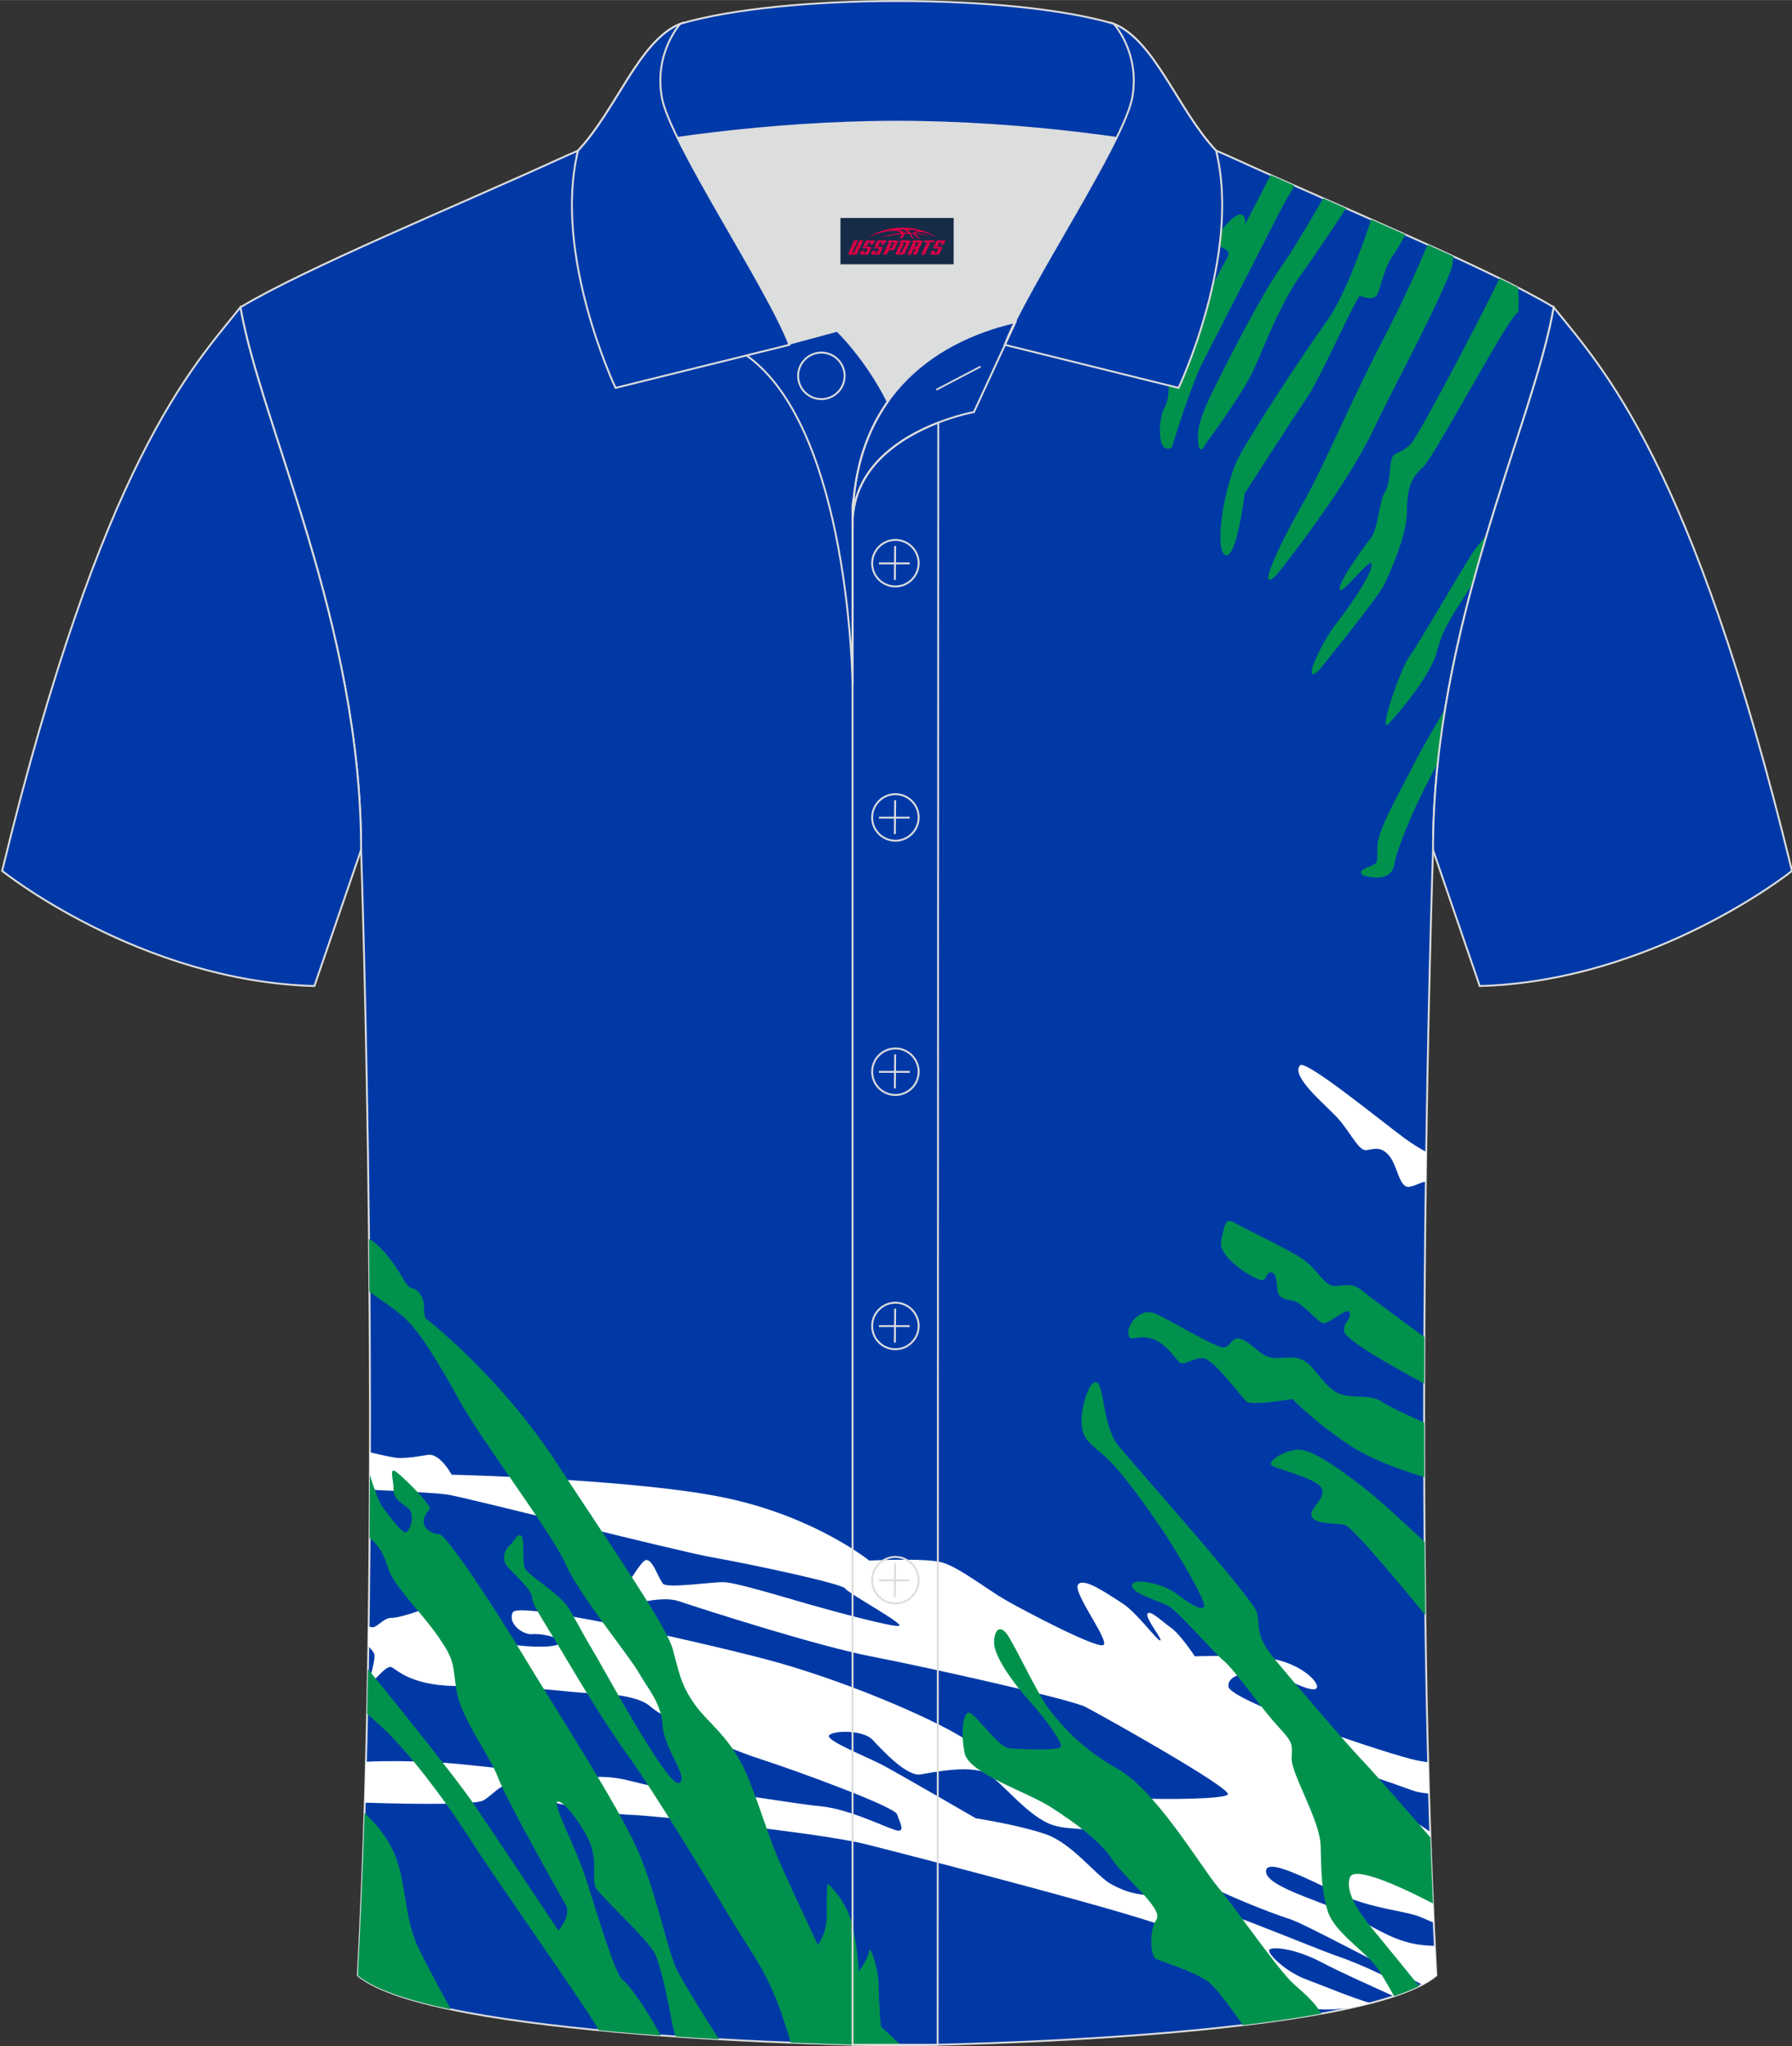 <?xml version="1.0" encoding="utf-8"?>
<!-- Generator: Adobe Illustrator 24.0.1, SVG Export Plug-In . SVG Version: 6.00 Build 0)  -->
<svg xmlns="http://www.w3.org/2000/svg" xmlns:xlink="http://www.w3.org/1999/xlink" version="1.1" id="图层_1" x="0px" y="0px" width="379.8px" height="433.5px" viewBox="0 0 379.95 433.64" enable-background="new 0 0 379.95 433.64" xml:space="preserve">
<rect x="0" y="0" width="379.95" height="433.64" fill="#333333" stroke="none"/>
<g>
	
		<path fill-rule="evenodd" clip-rule="evenodd" fill="#0039A6" stroke="#DCDDDD" stroke-width="0.4" stroke-miterlimit="22.926" d="   M303.84,180.12c0,0-4.68,137.15,0.7,238.51c-15.6,13.14-104.62,14.84-114.34,14.81c-9.72,0.03-98.74-1.67-114.34-14.82   c5.38-101.36,0.7-238.51,0.7-238.51c0-47.79-21.31-90.25-25.59-115c13.68-8.25,45.44-21.32,67.38-31.34   c5.84-2.66,10.73-4.57,15.09-5.94L247,27.81c4.33,1.37,9.2,3.29,15.06,5.95c21.94,10.02,53.7,23.08,67.38,31.34   C325.15,89.87,303.84,132.33,303.84,180.12z"/>
	<g>
		<path fill-rule="evenodd" clip-rule="evenodd" fill="#00924D" d="M288.89,185.43c0,0,5.97,2.14,6.73-2.24    c0.76-4.37,5.65-15.18,8.98-21l0.25-0.43c0.41-3.9,0.94-7.76,1.57-11.56c-2.91,4.94-5.53,9.48-6.47,11.38    c-2.77,5.61-7.8,14.07-7.89,17.64c-0.1,3.57,0.09,3.51-0.92,4.08C290.1,183.85,287.75,184.27,288.89,185.43L288.89,185.43    L288.89,185.43L288.89,185.43L288.89,185.43z M269.41,37.09l5.06,2.24c-1.18,1.99-2.44,4.17-3.28,5.81    c-2.07,4.03-13.6,26.65-16.11,31.45c-2.51,4.79-6.64,18.25-6.64,18.25c-3.18,1.73-2.91-6.01-1.56-8.4    c1.34-2.39,0.75-5.1,0.93-8.25c0.19-3.15,9.25-17.43,10.81-20.64c1.57-3.2,2.64-3.97,1.16-4.73s-3.01-1.98,0.76-5.8    c3.76-3.82,3.49,0.46,3.49,0.46L269.41,37.09L269.41,37.09z M280.56,42.02c-2.88,4.99-6.57,11.2-8.82,14.38    c-4.13,5.8-10.5,18.35-12.83,22.93s-4.58,9.22-4.84,12.03c-0.27,2.8,0.18,5.55,1.61,2.6c0,0,7.89-10.5,10.4-16.21    s5.65-13.86,9.77-19.57c2.18-3.01,6.22-9.01,9.56-14.02L280.56,42.02L280.56,42.02z M290.73,46.5c-2.39,7.2-5.86,16.49-9.16,21.15    c-5.84,8.27-15.34,22.73-18.66,28.74c-3.33,6.01-5.57,20.08-3.14,21.21c2.42,1.12,4.12-13,4.12-13s10-15.65,13.1-20.14    c3.09-4.48,10.72-22.01,11.39-21.76c0.66,0.25,2.79,0.97,3.54-0.15c0.76-1.12,1.39-5.76,3.64-8.76c0.62-0.84,1.48-2.34,2.4-4.08    C295.58,48.64,293.16,47.57,290.73,46.5L290.73,46.5z M302.69,51.83c-2.27,5.42-5.28,12.13-8.69,18.65    c-7.63,14.58-13.28,28.35-17.76,36.19c-4.49,7.84-10.31,19.78-5.56,15.14c0,0,14.09-17.43,20.32-30.38    c5.74-11.91,13.18-25.25,16.86-34.77l0,0c0.09-0.79,0.19-1.57,0.3-2.34C306.37,53.51,304.55,52.67,302.69,51.83L302.69,51.83z     M317.92,58.97c1.38,0.68,2.7,1.34,3.96,1.99c0.04,1,0.08,2.01,0.13,3.02l0,0c-0.02,0.72-0.06,1.44-0.09,2.17l0,0l0,0    c-1.65,0-17.79,30.76-20.26,32.9c-2.46,2.14-3.36,4.48-3.36,9.44c0,4.94-3.5,12.64-4.84,15.45c-1.35,2.8-13.73,18-13.73,18    c-4.13,3.98,0.5-5.96,3.77-10.05c3.27-4.08,7.57-10.72,7.34-12.36c-0.24-1.63-6.3,6.65-6.79,5.4c-0.5-1.25,4.75-8.54,6.52-10.81    s1.75-7.79,3.03-9.76c1.27-1.95,0.97-6.01,1.55-7.36c0.59-1.35,1.96-0.85,3.92-2.88C301,92.16,316.16,63,317.92,58.97    L317.92,58.97z M315.27,113.19c-1.01,3.35-2,6.79-2.95,10.3l-3.53,5.58c-1.39,2.19-3.19,5.22-4.08,8.79    c-1.53,6.16-10.18,15.39-10.18,15.39c-2.6,3.01,2.42-11.68,4.3-14.13c1.89-2.44,12.84-21.62,14.14-23L315.27,113.19L315.27,113.19    z"/>
		<path fill-rule="evenodd" clip-rule="evenodd" fill="#FFFFFF" d="M275.59,225.84c-1.83,2.28,5.15,8.03,7.86,10.91    s4.58,7.19,6.23,6.98c1.66-0.2,3.09-0.95,4.89,1.23c1.79,2.18,2.13,6.95,4.28,6.54c1.64-0.31,2.85-1.23,3.46-1.02l0.09-6.37    c-1.44-0.78-3.02-1.74-4.55-2.87C293.12,237.79,276.27,223.97,275.59,225.84z"/>
		<path fill-rule="evenodd" clip-rule="evenodd" fill="#FFFFFF" d="M77.35,382.02c4.34,0.14,23.1,0.67,25.12-0.47    c2.28-1.27,4.73-5.04,7.22-2.45c2.49,2.6,20.12,5.42,23.81,5.48c3.68,0.04,40.03,3.72,50.15,6.26    c10.13,2.55,60.9,15.65,64.97,18.11c4.06,2.45,9.09,2.01,7.22,3.44c-1.87,1.44-0.02,3.41,3.89,5.35    c3.91,1.93,15.18,7.73,19.91,8.06c2.93,0.21,4.87-0.2,6.46-0.24c1.55-0.34,3.04-0.69,4.45-1.06c-4.25-1.27-9.96-3.68-13.52-5    c-4.55-1.69-8.29-5.48-7.92-6.26c0.38-0.81,5.43-0.43,11.36,2.74c3.4,1.81,9.76,4.65,15.08,7.07c1.39-0.46,2.68-0.94,3.85-1.44    c-5.33-2.62-10.5-5.23-15.69-7.02c-6.48-2.23-30.53-12.68-36.5-12.77c-5.98-0.1-8.21-0.75-11.45-2.44    c-3.24-1.69-8.29-8.63-13.86-10.61c-5.56-1.99-15.01-3.45-15.01-3.45s-17.01-9.85-20-11.4c-2.98-1.56-11.74-5.04-11.12-6.13    c0.62-1.08,7.17-1.28,9.22,0.88c2.04,2.17,7.26,7.88,10.21,7.36c2.95-0.51,11.09-2.17,14.39,0c3.33,2.17,8.5,9,13.56,10.71    s10.87-0.75,21.4,6.32c10.54,7.07,25.48,12.54,28.79,13.58c3.33,1.05,18.01,9.14,22.65,11.13c1.17,0.5,3.18,1.54,5.54,2.81    c1.18-0.62,2.19-1.27,3-1.95c-0.11-2.07-0.21-4.15-0.31-6.24c-0.34-0.03-0.68-0.06-1.02-0.07c-7.47-0.27-11.71-4.13-18.26-7.07    c-6.54-2.91-16.92-5.75-16.5-8.86c0.41-3.11,12.12,3.68,17.68,5.85c5.55,2.17,11.19,2.74,14.11,3.67    c0.66,0.21,2.02,0.78,3.75,1.54c-0.28-6.32-0.53-12.74-0.75-19.24c-1.8-1.31-3.89-2.62-6.28-3.56    c-5.73-2.27-15.39-7.03-15.39-9.49c0-2.44,14.6,3.11,18.01,4.29c1,0.35,2.18,0.53,3.41,0.64l-0.18-6.63    c-0.86-0.13-1.64-0.25-2.28-0.38c-5.64-1.12-39.59-12.49-40.04-15.65c-0.46-3.15,7.13-3.72,9.54-2.74s8.05,4.1,9.09,3.11    c1.04-0.98-3.65-6.13-12.03-6.6s-13.74-0.19-13.74-0.19s-3.07-4.67-5.02-6.04c-1.96-1.36-4.49-3.92-5.02-2.98    c-0.53,0.95,3.41,5.65,2.7,5.65s-5.02-5.99-8.09-7.92c-3.07-1.93-8.13-5.56-9.34-3.92c-1.2,1.66,6.89,12.11,5.35,12.82    c-1.53,0.71-16.47-7.12-20.66-9.52c-4.18-2.4-9.96-7.03-13.61-8.02c-3.65-0.98-15.35-0.37-15.35-0.37s-11.29-9.14-30.04-13.2    s-58.5-5-58.5-5s-2.45-4.57-5.02-4.2c-2.58,0.37-3.36,0.61-5.98,0.67c-0.89,0.01-3.4-0.51-6.33-1.22l-0.02,7.93    c6.96,0.32,14.45,0.72,16.46,1.03c4.02,0.61,48.57,11.98,56.13,13.3c7.55,1.32,27.55,5.56,28.2,6.6    c0.66,1.05,12.61,7.54,11.44,7.92c-1.16,0.37-13.69-3.01-19.33-4.63c-5.64-1.59-15.43-4.63-18.01-4.63    c-2.58,0-11.71,1.32-12.68,0.37c-0.99-0.95-2.41-6.02-3.99-4.9s-6.98,10.76-6.98,10.76s9.37-3.86,14.36-2.17    c4.99,1.69,29.45,9.52,40.75,11.69c11.29,2.17,42.15,9.05,45.3,10.66c3.15,1.59,30.94,17.16,30.29,18.57    c-0.66,1.42-26.63,1.22-30.53-0.2c-3.89-1.42-18.17-7.17-25.47-11.69c-7.3-4.53-26.13-12.62-42.48-16.88    c-16.35-4.23-51.99-12.15-53.14-9.81c-1.16,2.37,2.16,4.81,4.11,4.63c1.96-0.2,5.97,0.65,5.89,1.76    c-0.08,1.08-6.01,1.18-10.74,0.34c-4.73-0.85-14.51-8.68-18.01-7.44c-3.48,1.23-5.73,1.89-7.13,1.89c-1.4,0-2.91,1.95-3.78,1.99    c-0.2,0.01-0.53-0.06-0.94-0.15l-0.06,4.14c0.71,0.71,1.25,1.35,1.31,1.8c0.21,1.52-1.16,5.04-0.83,5.71    c0.33,0.67,3.18-3.49,4.39-3.08c1.19,0.44,4.28,4.33,15.52,4.01c11.24-0.34,21.76,1.39,27.14,1.56    c5.37,0.16,10.25,0.87,12.45,2.91c2.2,2.05,13.95,8.02,22.9,10.93c8.96,2.91,28.75,10.22,29.25,11.79    c0.5,1.56,1.66,3.49,0.29,3.49c-1.37,0-9.96-4.57-16.47-5.18s-24.55-3.92-31.27-3.92s-9.54-2.5-16.35-2.3    c-6.8,0.2-26.01-2.88-35.93-3.21c-4.07-0.14-8.76-0.23-12.91,0C77.52,376.24,77.43,379.13,77.35,382.02z"/>
		<path fill-rule="evenodd" clip-rule="evenodd" fill="#00924D" d="M78.24,262.56c1.75,0.81,4.18,3.66,5.7,5.95    c2.03,3.07,2.33,4.29,3.53,4.53c1.19,0.24,2.37,1.83,2.41,3.68c0.03,1.83,0.29,2.6,0.29,2.6s15.55,11.88,27.82,30.64    c12.28,18.76,23.24,34.51,24.64,39.5c1.4,5,1.66,7.44,4.64,11.69c2.98,4.23,8.14,7.26,11.62,16.22s3.98,11.88,7.13,18.86    c3.15,6.97,7.38,15.93,7.38,15.93s1.99-2.36,1.9-6.7c-0.09-4.33,0.17-6.32,0.17-6.32s3.86,3.4,5.14,8.44s1.46,10.18,1.46,10.18    s1.9-2.36,2.16-4.16c0.24-1.79,2.08,3.72,2.08,7.36c0,3.62,0.48,8.53,0.48,8.53s2.09,1.88,4.26,3.94h-0.87    c-2.65,0.01-11.17-0.11-22.49-0.56c-0.43-1.44-0.91-2.95-1.42-4.49c-3.61-10.84-6.34-13.43-11.99-22.86    c-5.64-9.44-15.35-25.36-20.92-33.19c-5.56-7.82-9.78-14.9-13.94-21.87c-4.15-6.97-6.6-10.42-6.6-11.91    c0-1.52-3.41-4.58-4.97-6.26c-1.58-1.69-1.04-3.62,0.18-4.77c1.23-1.12,1.55-2.55,2.45-2.09c0.9,0.45,0.07,5.68,0.9,7.07    c0.83,1.4,7.42,5.48,9.04,8.06c1.61,2.6,3.27,5.89,5.57,9.71c2.28,3.82,15.64,28.53,17.96,27.59c2.33-0.95-3.11-7.12-3.45-12.11    c-0.33-5-3.07-7.73-5.02-11.22c-1.96-3.49-12.81-16.73-15.48-22.96c-2.66-6.22-18.1-26.58-22.48-34.6    c-4.4-8.02-8.47-14.7-11.78-17.73c-1.89-1.72-5.05-3.8-7.43-5.53C78.31,269.94,78.28,266.21,78.24,262.56L78.24,262.56z     M152.45,432.15c-3.27-5.06-7.37-11.73-8.76-14.36c-2.16-4.1-4.23-15.83-8.38-25.46c-4.15-9.61-17.84-30.64-24.23-41.29    c-6.39-10.66-16.55-25.97-17.96-25.93c-1.4,0.05-3.29-1.2-3.29-2.5s0.62-2,1.26-2.78c0.64-0.77-6.62-7.92-7.53-8.18    c-0.91-0.26-0.11,2.14-0.12,3.95c-0.02,1.79,1.04,2.48,2.86,3.82c1.83,1.34,0.85,4.41-0.03,5.2c-0.9,0.81-3.9-3.68-5.11-5.18    c-0.83-1.06-1.94-4.33-2.73-6.83c-0.01,4.41-0.04,8.86-0.07,13.33c1.98,1.49,3.04,3.4,3.98,6.49c1.08,3.58,7.13,9.37,10.66,14.51    s2.9,5.61,3.81,11.37c0.91,5.75,7.13,13.86,8.79,18.39c1.66,4.53,12.99,24.61,14.33,26.92c1.33,2.3-1.54,5.51-1.54,5.51    s-14.86-22.35-18.34-27.39c-3.48-5.04-15.72-20.32-20.9-26.64l-1.13-1.37c-0.05,3.15-0.12,6.3-0.18,9.44    c1.53,1.31,3.36,2.94,5.6,5.28c5.8,6.09,12.44,15.32,16.52,21.74c4.06,6.41,17.34,25.26,24.31,35.74    c0.97,1.46,1.89,2.91,2.74,4.33c4.35,0.42,8.74,0.78,13.07,1.1c-2.43-4.65-6.66-10.86-8.03-11.76    c-1.65-1.08-5.67-14.85-7.84-21.54c-2.16-6.7-7.01-15.51-6.05-16.22c0.95-0.71,5.26,4.63,6.92,8.68c1.66,4.06,0.33,7.73,1.25,9.51    c0.91,1.79,11.28,11.13,12.61,14.14c1.34,3.01,2.82,10.37,3.65,14.99c0.12,0.68,0.38,1.5,0.73,2.42    C146.42,431.79,149.47,431.98,152.45,432.15L152.45,432.15z M95.58,425.82c-2.92-5.36-5.65-10.46-6.84-12.96    c-3.15-6.6-2.49-13.86-5.14-20.08c-1.45-3.4-3.96-6.43-6.31-8.56c-0.36,11.72-0.83,23.24-1.42,34.34l0.05,0.11    C79.41,421.58,86.52,423.93,95.58,425.82z"/>
		<path fill-rule="evenodd" clip-rule="evenodd" fill="#00924D" d="M263.51,429.17c-2.53-3.67-5.74-8.05-7.39-9.25    c-2.98-2.17-9.87-4.23-11.03-4.81c-1.16-0.56-1.49-5.95,0.09-8.29c1.58-2.37-6.62-8.65-9.32-12.72    c-2.71-4.07-7.73-7.67-12.91-11.04c-5.2-3.37-17.54-7.22-18.42-11.54c-0.87-4.33-0.38-8.53,0.91-8.58    c1.28-0.04,6.18,7.44,8.63,7.58c2.45,0.14,10.79,0.61,10.88-0.44c0.09-1.05-2.71-5.18-6.8-9.76c-4.11-4.57-7.38-9.67-7.38-12.16    c0-2.5,1.04-3.86,2.53-2.12c1.49,1.73,6.68,13.01,9.04,16.07c2.37,3.05,6.51,8.2,14.65,12.77c8.14,4.57,17.63,20.74,21.28,25.07    c3.65,4.33,12.78,17.63,16.09,20.55c2.28,1.99,4.47,3.91,5.79,6.22C274.98,427.66,269.35,428.47,263.51,429.17L263.51,429.17z     M302,283.34c-0.02,3.25-0.03,6.54-0.04,9.86c-5.11-2.75-16.9-9.26-16.97-11.08c-0.09-2.3,1.53-2.27,1.2-3.92    c-0.33-1.65-4.7,2.84-5.93,2.13c-1.25-0.71-4.5-4.39-5.93-4.64c-1.44-0.26-3.29-0.51-3.47-2.17c-0.17-1.66-0.12-3.75-1.37-3.88    c-1.25-0.14-0.64,2.09-2.48,1.53c-1.82-0.57-8.84-4.81-8.09-8.25c0.75-3.45,0.79-5,3.07-3.68c2.27,1.32,11.12,5.48,14.24,7.58    c3.12,2.13,4.52,5.71,6.72,5.71s3.68-0.81,5.73,0.88c1.51,1.27,9.14,6.87,12.91,9.64L302,283.34L302,283.34z M301.96,301.47    c-3.16-1.4-7.42-3.35-8.89-4.37c-2.45-1.69-5.6-0.71-8.63-1.59c-3.03-0.9-4.62-4.24-6.93-6.41c-2.33-2.17-4.64-1.18-7.35-1.32    c-2.71-0.15-4.03-2.55-6.48-3.77s-2.45,1.05-4.02,1.52c-1.58,0.47-12.83-6.65-15.27-7.36c-2.45-0.71-5.26,2.04-5.14,4.3    c0.12,2.25,1.23,0.32,4.64,1.12c3.39,0.81,5.51,4.83,6.42,5.24c0.9,0.41,2.32-0.85,4.55-1.05c2.24-0.2,8.29,8.29,9.46,9.24    c1.16,0.93,9.72-0.56,9.72-0.56s4.15,4.43,11.53,9.44c5.19,3.51,12.52,5.97,16.41,7.1C301.96,309.11,301.96,305.27,301.96,301.47    L301.96,301.47z M302.05,326.77c0.04,5.14,0.09,10.31,0.16,15.49c-0.49-0.59-0.86-1.03-1.06-1.28    c-4.76-5.83-14.58-17.57-16.06-17.85c-2.01-0.37-6.39-0.1-6.98-1.79s2.73-3.39,2.24-5.65c-0.49-2.27-9.22-4.23-10.62-5.08    c-1.4-0.85,3-3.59,5.98-3.39c2.98,0.19,9.46,4.82,14.68,9.05C293.36,318.68,298.33,323.27,302.05,326.77L302.05,326.77z     M303.29,389.37c-3.98-4.56-12.41-14.21-14.48-16.35c-2.74-2.84-14.77-16.78-18.75-21.68c-3.99-4.91-2.83-6.6-3.57-9.61    c-0.74-3.01-25.92-31.11-29.34-35.31c-3.41-4.2-2.97-12.71-4.59-13.46c-1.61-0.75-3.45,5.54-3.24,8.64    c0.21,3.11,1.28,3.92,4.78,6.88c3.48,2.98,8.71,10.42,11.95,15.14c3.24,4.71,10,16.12,9.22,16.92c-0.79,0.81-3.21-0.85-5.98-2.91    c-2.77-2.07-9.22-3.39-9.25-1.66c-0.03,1.76,5.52,3.21,7.64,4.33c2.12,1.13,9.54,9.81,11.78,11.64c2.24,1.83,7.62,9.6,11.12,13.46    s3.47,3.93,3.28,7.13c-0.19,3.21,5.98,13.11,6.15,18.57c0.17,5.48,0.09,9.15,1.46,13.77c1.37,4.63,7.97,8.53,10.58,12.24    c0.9,1.29,2.21,3.53,3.53,5.91c2-0.66,3.78-1.37,5.31-2.12c-2.84-3.52-6.94-8.58-8.99-11.03c-3.32-3.96-6.89-8.77-5.67-12.04    c0.93-2.51,10.84,2.13,15.34,4.4l2.26,1.15C303.62,398.76,303.45,394.09,303.29,389.37z"/>
	</g>
	
		<path fill-rule="evenodd" clip-rule="evenodd" fill="#0039A7" stroke="#DCDDDD" stroke-width="0.4" stroke-miterlimit="22.926" d="   M50.97,65.11C40.73,77.91,21.61,97.53,0.45,184.55c0,0,29.19,23.38,66.21,24.4c0,0,7.16-20.82,9.9-28.84l0,0   C76.56,132.33,55.25,89.87,50.97,65.11z"/>
	
		<path fill-rule="evenodd" clip-rule="evenodd" fill="#0039A7" stroke="#DCDDDD" stroke-width="0.4" stroke-miterlimit="22.926" d="   M329.43,65.11c10.24,12.8,29.36,32.42,50.52,119.44c0,0-29.19,23.38-66.21,24.4c0,0-7.16-20.82-9.9-28.84l0,0   C303.84,132.33,325.15,89.87,329.43,65.11z"/>
	<path fill-rule="evenodd" clip-rule="evenodd" fill="#DCDDDD" d="M188.22,85.11c6.44-9.11,16.35-14.37,26.94-16.84   c5.24-10.64,16.09-27.82,21.62-39.14c-26.77-6.52-66.38-6.52-93.15,0c6.43,13.14,20,34.17,23.66,43.71l10.22-2.75   C177.5,70.09,183.5,75.76,188.22,85.11z"/>
	<path fill="none" stroke="#DCDDDD" stroke-width="0.4" stroke-miterlimit="10" d="M158.24,75.28l19.26-5.19c0,0,6,5.67,10.72,15.03   c-3.78,5.35-6.37,12.04-7.18,20.26c-0.14,0.74-0.24,1.47-0.28,2.18v3.57v33.98C180.76,145.1,180.23,90.85,158.24,75.28z"/>
	<path fill="none" stroke="#DCDDDD" stroke-width="0.4" stroke-miterlimit="10" d="M180.76,107.56v3.57c0-1.99,0.1-3.91,0.28-5.75   C180.89,106.12,180.8,106.85,180.76,107.56L180.76,107.56z M180.76,111.13v322.2h18.04l0.14-343.78   C191.34,92.48,180.76,98.79,180.76,111.13z"/>
	<path fill-rule="evenodd" clip-rule="evenodd" fill="#0039A8" stroke="#DCDDDD" stroke-width="0.4" stroke-miterlimit="10" d="   M122.28,33.11c13.39-3.26,40.91-7.33,67.91-7.33s54.52,4.07,67.91,7.33l-0.28-1.2c-8.22-8.78-12.93-23.33-21.69-26.89   C225.2,1.8,207.7,0.2,190.2,0.2c-17.51,0-35.01,1.61-45.95,4.82c-8.77,3.57-13.47,18.11-21.69,26.89L122.28,33.11z"/>
	<path fill-rule="evenodd" clip-rule="evenodd" fill="#0039A8" stroke="#DCDDDD" stroke-width="0.4" stroke-miterlimit="10" d="   M144.25,5.02c0,0-5.58,6.05-3.94,15.53c1.63,9.49,22.57,40.53,27.06,52.51l-36.86,9.13c0,0-13.39-28.22-7.95-50.28   C130.79,23.13,135.49,8.59,144.25,5.02z"/>
	<path fill-rule="evenodd" clip-rule="evenodd" fill="#0039A8" stroke="#DCDDDD" stroke-width="0.4" stroke-miterlimit="10" d="   M236.14,5.02c0,0,5.58,6.05,3.95,15.53c-1.63,9.49-22.57,40.53-27.06,52.51l36.86,9.13c0,0,13.39-28.22,7.95-50.28   C249.61,23.13,244.9,8.59,236.14,5.02z"/>
	<path fill="none" stroke="#DCDDDD" stroke-width="0.4" stroke-miterlimit="10" d="M174.15,84.57c2.72,0,4.93-2.21,4.93-4.93   s-2.21-4.93-4.93-4.93c-2.72,0-4.93,2.21-4.93,4.93S171.44,84.57,174.15,84.57z"/>
	<path fill="none" stroke="#DCDDDD" stroke-width="0.4" stroke-miterlimit="10" d="M215.31,68.24l-8.81,19.07   c0,0-25.75,4.58-25.75,23.82C180.76,84.95,197.03,72.44,215.31,68.24z"/>
	
	<line fill="none" stroke="#DCDDDD" stroke-width="0.36" stroke-miterlimit="10" x1="207.9" y1="77.67" x2="198.51" y2="82.59"/>
	<g>
		<g>
			<path fill="none" stroke="#DCDDDD" stroke-width="0.402" stroke-miterlimit="10" d="M189.85,124.27c2.71,0,4.93-2.22,4.93-4.93     s-2.23-4.93-4.93-4.93c-2.71,0-4.93,2.22-4.93,4.93C184.9,122.06,187.12,124.27,189.85,124.27z"/>
			
				<line fill="none" stroke="#DCDDDD" stroke-width="0.402" stroke-miterlimit="10" x1="189.8" y1="115.68" x2="189.73" y2="122.88"/>
			
				<line fill="none" stroke="#DCDDDD" stroke-width="0.402" stroke-miterlimit="10" x1="186.35" y1="119.38" x2="192.89" y2="119.38"/>
		</g>
		<g>
			<path fill="none" stroke="#DCDDDD" stroke-width="0.402" stroke-miterlimit="10" d="M189.85,178.15c2.71,0,4.93-2.22,4.93-4.93     c0-2.71-2.23-4.93-4.93-4.93c-2.71,0-4.93,2.22-4.93,4.93C184.9,175.94,187.12,178.15,189.85,178.15z"/>
			
				<line fill="none" stroke="#DCDDDD" stroke-width="0.402" stroke-miterlimit="10" x1="189.8" y1="169.56" x2="189.73" y2="176.76"/>
			
				<line fill="none" stroke="#DCDDDD" stroke-width="0.402" stroke-miterlimit="10" x1="186.35" y1="173.26" x2="192.89" y2="173.26"/>
		</g>
		<g>
			<path fill="none" stroke="#DCDDDD" stroke-width="0.402" stroke-miterlimit="10" d="M189.85,232.04c2.71,0,4.93-2.22,4.93-4.93     c0-2.71-2.23-4.93-4.93-4.93c-2.71,0-4.93,2.22-4.93,4.93C184.9,229.82,187.12,232.04,189.85,232.04z"/>
			
				<line fill="none" stroke="#DCDDDD" stroke-width="0.402" stroke-miterlimit="10" x1="189.8" y1="223.45" x2="189.73" y2="230.64"/>
			
				<line fill="none" stroke="#DCDDDD" stroke-width="0.402" stroke-miterlimit="10" x1="186.35" y1="227.14" x2="192.89" y2="227.14"/>
		</g>
		<g>
			<path fill="none" stroke="#DCDDDD" stroke-width="0.402" stroke-miterlimit="10" d="M189.85,285.92c2.71,0,4.93-2.22,4.93-4.93     s-2.23-4.93-4.93-4.93c-2.71,0-4.93,2.22-4.93,4.93C184.9,283.7,187.12,285.92,189.85,285.92z"/>
			
				<line fill="none" stroke="#DCDDDD" stroke-width="0.402" stroke-miterlimit="10" x1="189.8" y1="277.33" x2="189.73" y2="284.52"/>
			
				<line fill="none" stroke="#DCDDDD" stroke-width="0.402" stroke-miterlimit="10" x1="186.35" y1="281.02" x2="192.89" y2="281.02"/>
		</g>
		<g>
			<path fill="none" stroke="#DCDDDD" stroke-width="0.402" stroke-miterlimit="10" d="M189.85,339.8c2.71,0,4.93-2.22,4.93-4.93     s-2.23-4.93-4.93-4.93c-2.71,0-4.93,2.22-4.93,4.93C184.9,337.58,187.12,339.8,189.85,339.8z"/>
			
				<line fill="none" stroke="#DCDDDD" stroke-width="0.402" stroke-miterlimit="10" x1="189.8" y1="331.21" x2="189.73" y2="338.4"/>
			
				<line fill="none" stroke="#DCDDDD" stroke-width="0.402" stroke-miterlimit="10" x1="186.35" y1="334.9" x2="192.89" y2="334.9"/>
		</g>
	</g>
</g>
<g id="tag_logo">
	<rect y="46.18" fill="#162B48" width="24" height="9.818" x="178.2"/>
	<g>
		<path fill="#D30044" d="M194.16,49.37l0.005-0.011c0.131-0.311,1.085-0.262,2.351,0.071c0.715,0.24,1.44,0.54,2.193,0.9    c-0.218-0.147-0.447-0.289-0.682-0.42l0.011,0.005l-0.011-0.005c-1.478-0.845-3.218-1.418-5.1-1.62    c-1.282-0.115-1.658-0.082-2.411-0.055c-2.449,0.142-4.68,0.905-6.458,2.095c1.26-0.638,2.722-1.075,4.195-1.336    c1.467-0.18,2.476-0.033,2.771,0.344c-1.691,0.175-3.469,0.633-4.555,1.075c1.156-0.338,2.967-0.665,4.647-0.813    c0.016,0.251-0.115,0.567-0.415,0.96h0.475c0.376-0.382,0.584-0.725,0.595-1.004c0.333-0.022,0.66-0.033,0.971-0.033    C192.99,49.81,193.2,50.16,193.4,50.55h0.262c-0.125-0.344-0.295-0.687-0.518-1.036c0.207,0,0.393,0.005,0.567,0.011    c0.104,0.267,0.496,0.66,1.058,1.025h0.245c-0.442-0.365-0.753-0.753-0.835-1.004c1.047,0.065,1.696,0.224,2.885,0.513    C195.98,49.63,195.24,49.46,194.16,49.37z M191.72,49.28c-0.164-0.295-0.655-0.485-1.402-0.551    c0.464-0.033,0.922-0.055,1.364-0.055c0.311,0.147,0.589,0.344,0.84,0.589C192.26,49.26,191.99,49.27,191.72,49.28z M193.7,49.33c-0.224-0.016-0.458-0.027-0.715-0.044c-0.147-0.202-0.311-0.398-0.502-0.6c0.082,0,0.164,0.005,0.24,0.011    c0.72,0.033,1.429,0.125,2.138,0.273C194.19,48.93,193.81,49.09,193.7,49.33z"/>
		<path fill="#D30044" d="M181.12,50.91L179.95,53.46C179.77,53.83,180.04,53.97,180.52,53.97l0.873,0.005    c0.115,0,0.251-0.049,0.327-0.175l1.342-2.891H182.28L181.06,53.54H180.89c-0.147,0-0.185-0.033-0.147-0.125l1.156-2.504H181.12L181.12,50.91z M182.98,52.26h1.271c0.36,0,0.584,0.125,0.442,0.425L184.22,53.72C184.12,53.94,183.85,53.97,183.62,53.97H182.7c-0.267,0-0.442-0.136-0.349-0.333l0.235-0.513h0.742L183.15,53.5C183.13,53.55,183.17,53.56,183.23,53.56h0.18    c0.082,0,0.125-0.016,0.147-0.071l0.376-0.813c0.011-0.022,0.011-0.044-0.055-0.044H182.81L182.98,52.26L182.98,52.26z M183.8,52.19h-0.78l0.475-1.025c0.098-0.218,0.338-0.256,0.578-0.256H185.52L185.13,51.75L184.35,51.87l0.262-0.562H184.32c-0.082,0-0.12,0.016-0.147,0.071L183.8,52.19L183.8,52.19z M185.39,52.26L185.22,52.63h1.069c0.06,0,0.06,0.016,0.049,0.044    L185.96,53.49C185.94,53.54,185.9,53.56,185.82,53.56H185.64c-0.055,0-0.104-0.011-0.082-0.06l0.175-0.376H184.99L184.76,53.64C184.66,53.83,184.84,53.97,185.11,53.97h0.916c0.24,0,0.502-0.033,0.605-0.251l0.475-1.031c0.142-0.3-0.082-0.425-0.442-0.425H185.39L185.39,52.26z M186.2,52.19l0.371-0.818c0.022-0.055,0.06-0.071,0.147-0.071h0.295L186.75,51.86l0.791-0.115l0.387-0.845H186.48c-0.24,0-0.48,0.038-0.578,0.256L185.43,52.19L186.2,52.19L186.2,52.19z M188.6,52.65h0.278c0.087,0,0.153-0.022,0.202-0.115    l0.496-1.075c0.033-0.076-0.011-0.12-0.125-0.12H188.05l0.431-0.431h1.522c0.355,0,0.485,0.153,0.393,0.355l-0.676,1.445    c-0.06,0.125-0.175,0.333-0.644,0.327l-0.649-0.005L187.99,53.97H187.21l1.178-2.558h0.785L188.6,52.65L188.6,52.65z     M191.19,53.46c-0.022,0.049-0.06,0.076-0.142,0.076h-0.191c-0.082,0-0.109-0.027-0.082-0.076l0.944-2.051h-0.785l-0.987,2.138    c-0.125,0.273,0.115,0.415,0.453,0.415h0.72c0.327,0,0.649-0.071,0.769-0.322l1.085-2.384c0.093-0.202-0.06-0.355-0.415-0.355    h-1.533l-0.431,0.431h1.38c0.115,0,0.164,0.033,0.131,0.104L191.19,53.46L191.19,53.46z M193.91,52.33h0.278    c0.087,0,0.158-0.022,0.202-0.115l0.344-0.753c0.033-0.076-0.011-0.12-0.125-0.12h-1.402l0.425-0.431h1.527    c0.355,0,0.485,0.153,0.393,0.355l-0.529,1.124c-0.044,0.093-0.147,0.18-0.393,0.18c0.224,0.011,0.256,0.158,0.175,0.327    l-0.496,1.075h-0.785l0.54-1.167c0.022-0.055-0.005-0.087-0.104-0.087h-0.235L193.14,53.97h-0.785l1.178-2.558h0.785L193.91,52.33L193.91,52.33z M196.48,51.42L195.3,53.97h0.785l1.184-2.558H196.48L196.48,51.42z M197.99,51.35l0.202-0.431h-2.1l-0.295,0.431    H197.99L197.99,51.35z M197.97,52.26h1.271c0.36,0,0.584,0.125,0.442,0.425l-0.475,1.031c-0.104,0.218-0.371,0.251-0.605,0.251    h-0.916c-0.267,0-0.442-0.136-0.349-0.333l0.235-0.513h0.742L198.14,53.5c-0.022,0.049,0.022,0.06,0.082,0.06h0.18    c0.082,0,0.125-0.016,0.147-0.071l0.376-0.813c0.011-0.022,0.011-0.044-0.049-0.044h-1.069L197.97,52.26L197.97,52.26z     M198.78,52.19H198l0.475-1.025c0.098-0.218,0.338-0.256,0.578-0.256h1.451l-0.387,0.845l-0.791,0.115l0.262-0.562h-0.295    c-0.082,0-0.12,0.016-0.147,0.071L198.78,52.19z"/>
	</g>
</g>
</svg>